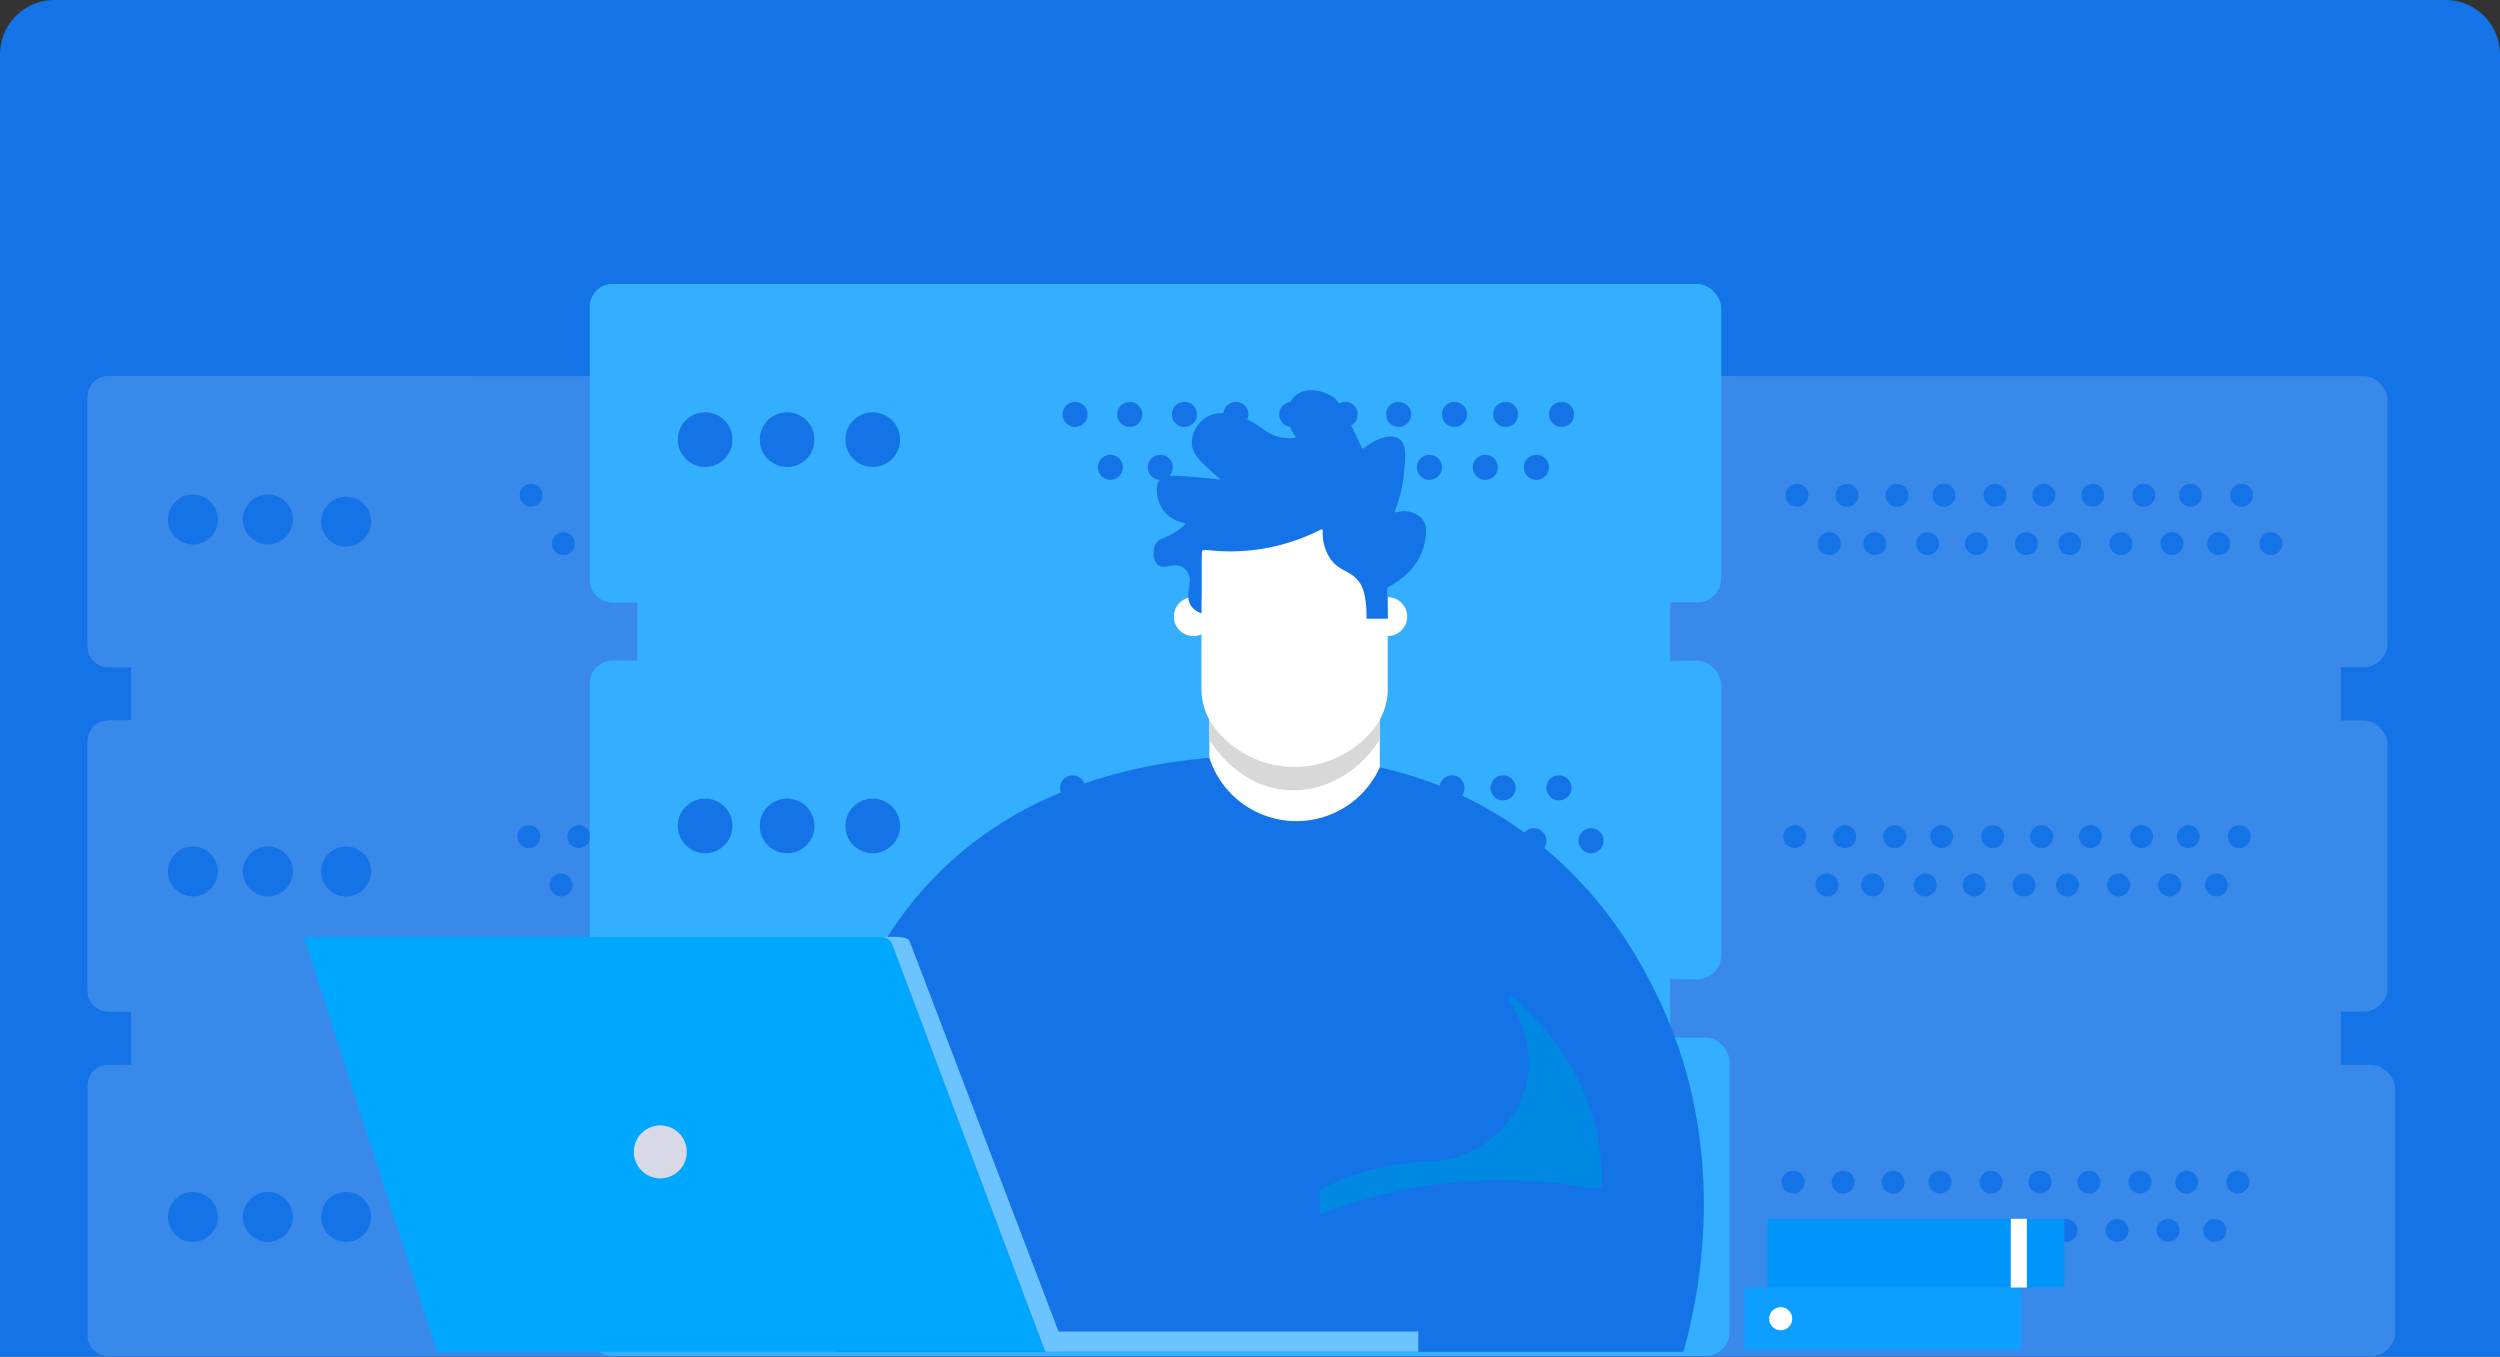 <svg xmlns="http://www.w3.org/2000/svg" width="551" height="299" viewBox="0 0 551 299">
  <rect x="0" y="0" width="551" height="299" fill="#333333" stroke="none"/>
  <g id="Group_4972" data-name="Group 4972" transform="translate(-1013 -6919)">
    <g id="Group_4971" data-name="Group 4971">
      <path id="Rectangle_1716" data-name="Rectangle 1716" d="M12,0H539a12,12,0,0,1,12,12V299a0,0,0,0,1,0,0H0a0,0,0,0,1,0,0V12A12,12,0,0,1,12,0Z" transform="translate(1013 6919)" fill="#1473E6"/>
      <g id="Server-2" transform="translate(1032.302 7001.895)" opacity="0.16">
        <rect id="Rectangle_843-2" data-name="Rectangle 843-2" width="208.062" height="192.323" transform="translate(9.576 10.87)" fill="#fff"/>
        <rect id="Rectangle_844-2" data-name="Rectangle 844-2" width="227.931" height="64.157" rx="5.295" fill="#fff"/>
        <rect id="Rectangle_845-2" data-name="Rectangle 845-2" width="227.931" height="64.157" rx="5.295" transform="translate(0 75.902)" fill="#fff"/>
        <rect id="Rectangle_846-2" data-name="Rectangle 846-2" width="227.931" height="64.157" rx="5.295" transform="translate(1.675 151.804)" fill="#fff"/>
        <path id="Rectangle_847-2" data-name="Rectangle 847-2" d="M769.8,550.049h79.047v64.157H769.8a4.5,4.5,0,0,1-4.5-4.5V554.55a4.5,4.5,0,0,1,4.5-4.5Z" transform="translate(-765.299 -550.049)" fill="#fff"/>
        <path id="Rectangle_848-2" data-name="Rectangle 848-2" d="M769.8,639.344h79.047V703.5H769.8a4.5,4.5,0,0,1-4.5-4.5V643.845a4.5,4.5,0,0,1,4.5-4.5Z" transform="translate(-765.299 -563.442)" fill="#fff"/>
        <path id="Rectangle_849-2" data-name="Rectangle 849-2" d="M769.8,728.64h79.047V792.8H769.8a4.5,4.5,0,0,1-4.5-4.5V733.141a4.5,4.5,0,0,1,4.5-4.5Z" transform="translate(-765.299 -576.836)" fill="#fff"/>
        <circle id="Ellipse_980-2" data-name="Ellipse 980-2" cx="5.506" cy="5.506" r="5.506" transform="translate(17.715 26.094)" fill="#1473E6"/>
        <circle id="Ellipse_981-2" data-name="Ellipse 981-2" cx="5.506" cy="5.506" r="5.506" transform="translate(34.233 26.094)" fill="#1473E6"/>
        <circle id="Ellipse_982-2" data-name="Ellipse 982-2" cx="5.506" cy="5.506" r="5.506" transform="translate(51.476 26.573)" fill="#1473E6"/>
        <circle id="Ellipse_983-2" data-name="Ellipse 983-2" cx="5.506" cy="5.506" r="5.506" transform="translate(51.476 103.671)" fill="#1473E6"/>
        <circle id="Ellipse_984-2" data-name="Ellipse 984-2" cx="5.506" cy="5.506" r="5.506" transform="translate(34.233 103.671)" fill="#1473E6"/>
        <path id="Path_2580-2" data-name="Path 2580-2" d="M791.641,672.014a5.5,5.5,0,1,1-5.5,5.5,5.5,5.5,0,0,1,5.5-5.5Z" transform="translate(-768.425 -568.343)" fill="#1473E6"/>
        <path id="Path_2581-2" data-name="Path 2581-2" d="M791.641,761.59a5.5,5.5,0,1,1-5.5,5.5,5.5,5.5,0,0,1,5.5-5.5Z" transform="translate(-768.425 -581.778)" fill="#1473E6"/>
        <circle id="Ellipse_987-2" data-name="Ellipse 987-2" cx="5.506" cy="5.506" r="5.506" transform="translate(34.233 179.812)" fill="#1473E6"/>
        <circle id="Ellipse_988-2" data-name="Ellipse 988-2" cx="5.506" cy="5.506" r="5.506" transform="translate(51.476 179.812)" fill="#1473E6"/>
        <circle id="Ellipse_989-2" data-name="Ellipse 989-2" cx="2.528" cy="2.528" r="2.528" transform="translate(94.722 98.972)" fill="#1473E6"/>
        <circle id="Ellipse_990-2" data-name="Ellipse 990-2" cx="2.528" cy="2.528" r="2.528" transform="translate(105.736 98.972)" fill="#1473E6"/>
        <circle id="Ellipse_991-2" data-name="Ellipse 991-2" cx="2.528" cy="2.528" r="2.528" transform="translate(116.749 98.972)" fill="#fff"/>
        <circle id="Ellipse_992-2" data-name="Ellipse 992-2" cx="2.528" cy="2.528" r="2.528" transform="translate(127.104 98.972)" fill="#fff"/>
        <circle id="Ellipse_993-2" data-name="Ellipse 993-2" cx="2.528" cy="2.528" r="2.528" transform="translate(138.357 98.972)" fill="#fff"/>
        <circle id="Ellipse_994-2" data-name="Ellipse 994-2" cx="2.528" cy="2.528" r="2.528" transform="translate(149.131 98.972)" fill="#fff"/>
        <circle id="Ellipse_995-2" data-name="Ellipse 995-2" cx="2.528" cy="2.528" r="2.528" transform="translate(159.905 98.972)" fill="#fff"/>
        <circle id="Ellipse_996-2" data-name="Ellipse 996-2" cx="2.528" cy="2.528" r="2.528" transform="translate(171.158 98.972)" fill="#fff"/>
        <circle id="Ellipse_997-2" data-name="Ellipse 997-2" cx="2.528" cy="2.528" r="2.528" transform="translate(181.454 98.972)" fill="#fff"/>
        <circle id="Ellipse_998-2" data-name="Ellipse 998-2" cx="2.528" cy="2.528" r="2.528" transform="translate(192.711 98.972)" fill="#fff"/>
        <circle id="Ellipse_999-2" data-name="Ellipse 999-2" cx="2.528" cy="2.528" r="2.528" transform="translate(199.173 109.626)" fill="#fff"/>
        <circle id="Ellipse_1000-2" data-name="Ellipse 1000-2" cx="2.528" cy="2.528" r="2.528" transform="translate(187.654 109.626)" fill="#fff"/>
        <circle id="Ellipse_1001-2" data-name="Ellipse 1001-2" cx="2.528" cy="2.528" r="2.528" transform="translate(177.353 109.626)" fill="#fff"/>
        <circle id="Ellipse_1002-2" data-name="Ellipse 1002-2" cx="2.528" cy="2.528" r="2.528" transform="translate(166.1 109.626)" fill="#fff"/>
        <circle id="Ellipse_1003-2" data-name="Ellipse 1003-2" cx="2.528" cy="2.528" r="2.528" transform="translate(154.847 109.626)" fill="#fff"/>
        <circle id="Ellipse_1004-2" data-name="Ellipse 1004-2" cx="2.528" cy="2.528" r="2.528" transform="translate(145.271 109.626)" fill="#fff"/>
        <circle id="Ellipse_1005-2" data-name="Ellipse 1005-2" cx="2.528" cy="2.528" r="2.528" transform="translate(134.273 109.626)" fill="#fff"/>
        <circle id="Ellipse_1006-2" data-name="Ellipse 1006-2" cx="2.528" cy="2.528" r="2.528" transform="translate(123.498 109.626)" fill="#fff"/>
        <circle id="Ellipse_1007-2" data-name="Ellipse 1007-2" cx="2.528" cy="2.528" r="2.528" transform="translate(111.886 109.626)" fill="#fff"/>
        <circle id="Ellipse_1008-2" data-name="Ellipse 1008-2" cx="2.528" cy="2.528" r="2.528" transform="translate(101.83 109.626)" fill="#1473E6"/>
        <circle id="Ellipse_1009-2" data-name="Ellipse 1009-2" cx="2.528" cy="2.528" r="2.528" transform="translate(94.378 175.115)" fill="#fff"/>
        <circle id="Ellipse_1010-2" data-name="Ellipse 1010-2" cx="2.528" cy="2.528" r="2.528" transform="translate(105.392 175.115)" fill="#fff"/>
        <circle id="Ellipse_1011-2" data-name="Ellipse 1011-2" cx="2.528" cy="2.528" r="2.528" transform="translate(116.405 175.115)" fill="#fff"/>
        <circle id="Ellipse_1012-2" data-name="Ellipse 1012-2" cx="2.528" cy="2.528" r="2.528" transform="translate(126.76 175.115)" fill="#fff"/>
        <circle id="Ellipse_1013-2" data-name="Ellipse 1013-2" cx="2.528" cy="2.528" r="2.528" transform="translate(138.013 175.115)" fill="#fff"/>
        <circle id="Ellipse_1014-2" data-name="Ellipse 1014-2" cx="2.528" cy="2.528" r="2.528" transform="translate(148.787 175.115)" fill="#fff"/>
        <circle id="Ellipse_1015-2" data-name="Ellipse 1015-2" cx="2.528" cy="2.528" r="2.528" transform="translate(159.562 175.115)" fill="#fff"/>
        <circle id="Ellipse_1016-2" data-name="Ellipse 1016-2" cx="2.528" cy="2.528" r="2.528" transform="translate(170.814 175.115)" fill="#fff"/>
        <circle id="Ellipse_1017-2" data-name="Ellipse 1017-2" cx="2.528" cy="2.528" r="2.528" transform="translate(181.11 175.115)" fill="#fff"/>
        <circle id="Ellipse_1018-2" data-name="Ellipse 1018-2" cx="2.528" cy="2.528" r="2.528" transform="translate(192.366 175.115)" fill="#fff"/>
        <circle id="Ellipse_1019-2" data-name="Ellipse 1019-2" cx="2.528" cy="2.528" r="2.528" transform="translate(198.83 185.767)" fill="#fff"/>
        <circle id="Ellipse_1020-2" data-name="Ellipse 1020-2" cx="2.528" cy="2.528" r="2.528" transform="translate(187.31 185.767)" fill="#fff"/>
        <circle id="Ellipse_1021-2" data-name="Ellipse 1021-2" cx="2.528" cy="2.528" r="2.528" transform="translate(177.009 185.767)" fill="#fff"/>
        <circle id="Ellipse_1022-2" data-name="Ellipse 1022-2" cx="2.528" cy="2.528" r="2.528" transform="translate(165.757 185.767)" fill="#fff"/>
        <circle id="Ellipse_1023-2" data-name="Ellipse 1023-2" cx="2.528" cy="2.528" r="2.528" transform="translate(154.503 185.767)" fill="#fff"/>
        <circle id="Ellipse_1024-2" data-name="Ellipse 1024-2" cx="2.528" cy="2.528" r="2.528" transform="translate(144.926 185.767)" fill="#fff"/>
        <circle id="Ellipse_1025-2" data-name="Ellipse 1025-2" cx="2.528" cy="2.528" r="2.528" transform="translate(133.928 185.767)" fill="#fff"/>
        <circle id="Ellipse_1026-2" data-name="Ellipse 1026-2" cx="2.528" cy="2.528" r="2.528" transform="translate(123.154 185.767)" fill="#fff"/>
        <circle id="Ellipse_1027-2" data-name="Ellipse 1027-2" cx="2.528" cy="2.528" r="2.528" transform="translate(111.542 185.767)" fill="#fff"/>
        <circle id="Ellipse_1028-2" data-name="Ellipse 1028-2" cx="2.528" cy="2.528" r="2.528" transform="translate(101.486 185.767)" fill="#fff"/>
        <circle id="Ellipse_1029-2" data-name="Ellipse 1029-2" cx="2.528" cy="2.528" r="2.528" transform="translate(95.231 23.745)" fill="#1473E6"/>
        <circle id="Ellipse_1030-2" data-name="Ellipse 1030-2" cx="2.528" cy="2.528" r="2.528" transform="translate(106.244 23.745)" fill="#fff"/>
        <circle id="Ellipse_1031-2" data-name="Ellipse 1031-2" cx="2.528" cy="2.528" r="2.528" transform="translate(117.258 23.745)" fill="#fff"/>
        <circle id="Ellipse_1032-2" data-name="Ellipse 1032-2" cx="2.528" cy="2.528" r="2.528" transform="translate(127.614 23.745)" fill="#fff"/>
        <circle id="Ellipse_1033-2" data-name="Ellipse 1033-2" cx="2.528" cy="2.528" r="2.528" transform="translate(138.866 23.745)" fill="#fff"/>
        <circle id="Ellipse_1034-2" data-name="Ellipse 1034-2" cx="2.528" cy="2.528" r="2.528" transform="translate(149.64 23.745)" fill="#fff"/>
        <circle id="Ellipse_1035-2" data-name="Ellipse 1035-2" cx="2.528" cy="2.528" r="2.528" transform="translate(160.414 23.745)" fill="#fff"/>
        <circle id="Ellipse_1036-2" data-name="Ellipse 1036-2" cx="2.528" cy="2.528" r="2.528" transform="translate(171.667 23.745)" fill="#fff"/>
        <circle id="Ellipse_1037-2" data-name="Ellipse 1037-2" cx="2.528" cy="2.528" r="2.528" transform="translate(181.962 23.745)" fill="#fff"/>
        <circle id="Ellipse_1038-2" data-name="Ellipse 1038-2" cx="2.528" cy="2.528" r="2.528" transform="translate(193.22 23.745)" fill="#fff"/>
        <circle id="Ellipse_1039-2" data-name="Ellipse 1039-2" cx="2.528" cy="2.528" r="2.528" transform="translate(199.684 34.398)" fill="#fff"/>
        <circle id="Ellipse_1040-2" data-name="Ellipse 1040-2" cx="2.528" cy="2.528" r="2.528" transform="translate(188.163 34.398)" fill="#fff"/>
        <circle id="Ellipse_1041-2" data-name="Ellipse 1041-2" cx="2.528" cy="2.528" r="2.528" transform="translate(177.863 34.398)" fill="#fff"/>
        <circle id="Ellipse_1042-2" data-name="Ellipse 1042-2" cx="2.528" cy="2.528" r="2.528" transform="translate(166.609 34.398)" fill="#fff"/>
        <circle id="Ellipse_1043-2" data-name="Ellipse 1043-2" cx="2.528" cy="2.528" r="2.528" transform="translate(155.357 34.398)" fill="#fff"/>
        <circle id="Ellipse_1044-2" data-name="Ellipse 1044-2" cx="2.528" cy="2.528" r="2.528" transform="translate(145.78 34.398)" fill="#fff"/>
        <circle id="Ellipse_1045-2" data-name="Ellipse 1045-2" cx="2.528" cy="2.528" r="2.528" transform="translate(134.78 34.398)" fill="#fff"/>
        <circle id="Ellipse_1046-2" data-name="Ellipse 1046-2" cx="2.528" cy="2.528" r="2.528" transform="translate(124.007 34.398)" fill="#fff"/>
        <circle id="Ellipse_1047-2" data-name="Ellipse 1047-2" cx="2.528" cy="2.528" r="2.528" transform="translate(112.394 34.398)" fill="#fff"/>
        <circle id="Ellipse_1048-2" data-name="Ellipse 1048-2" cx="2.528" cy="2.528" r="2.528" transform="translate(102.339 34.398)" fill="#1473E6"/>
      </g>
      <g id="Server-2-2" data-name="Server-2" transform="translate(1311.302 7001.895)" opacity="0.16">
        <rect id="Rectangle_843-2-2" data-name="Rectangle 843-2" width="208.062" height="192.323" transform="translate(9.576 10.87)" fill="#fff"/>
        <rect id="Rectangle_844-2-2" data-name="Rectangle 844-2" width="227.931" height="64.157" rx="5.295" fill="#fff"/>
        <rect id="Rectangle_845-2-2" data-name="Rectangle 845-2" width="227.931" height="64.157" rx="5.295" transform="translate(0 75.902)" fill="#fff"/>
        <rect id="Rectangle_846-2-2" data-name="Rectangle 846-2" width="227.931" height="64.157" rx="5.295" transform="translate(1.675 151.804)" fill="#fff"/>
        <path id="Rectangle_847-2-2" data-name="Rectangle 847-2" d="M769.8,550.049h79.047v64.157H769.8a4.5,4.5,0,0,1-4.5-4.5V554.55a4.5,4.5,0,0,1,4.5-4.5Z" transform="translate(-765.299 -550.049)" fill="#fff"/>
        <path id="Rectangle_848-2-2" data-name="Rectangle 848-2" d="M769.8,639.344h79.047V703.5H769.8a4.5,4.5,0,0,1-4.5-4.5V643.845a4.5,4.5,0,0,1,4.5-4.5Z" transform="translate(-765.299 -563.442)" fill="#fff"/>
        <path id="Rectangle_849-2-2" data-name="Rectangle 849-2" d="M769.8,728.64h79.047V792.8H769.8a4.5,4.5,0,0,1-4.5-4.5V733.141a4.5,4.5,0,0,1,4.5-4.5Z" transform="translate(-765.299 -576.836)" fill="#fff"/>
        <circle id="Ellipse_984-2-2" data-name="Ellipse 984-2" cx="5.506" cy="5.506" r="5.506" transform="translate(34.233 103.671)" fill="#1473E6"/>
        <path id="Path_2580-2-2" data-name="Path 2580-2" d="M791.641,672.014a5.5,5.5,0,1,1-5.5,5.5,5.5,5.5,0,0,1,5.5-5.5Z" transform="translate(-768.425 -568.343)" fill="#fff"/>
        <path id="Path_2581-2-2" data-name="Path 2581-2" d="M791.641,761.59a5.5,5.5,0,1,1-5.5,5.5,5.5,5.5,0,0,1,5.5-5.5Z" transform="translate(-768.425 -581.778)" fill="#fff"/>
        <circle id="Ellipse_987-2-2" data-name="Ellipse 987-2" cx="5.506" cy="5.506" r="5.506" transform="translate(34.233 179.812)" fill="#fff"/>
        <circle id="Ellipse_988-2-2" data-name="Ellipse 988-2" cx="5.506" cy="5.506" r="5.506" transform="translate(51.476 179.812)" fill="#fff"/>
        <circle id="Ellipse_989-2-2" data-name="Ellipse 989-2" cx="2.528" cy="2.528" r="2.528" transform="translate(94.722 98.972)" fill="#1473E6"/>
        <circle id="Ellipse_990-2-2" data-name="Ellipse 990-2" cx="2.528" cy="2.528" r="2.528" transform="translate(105.736 98.972)" fill="#1473E6"/>
        <circle id="Ellipse_991-2-2" data-name="Ellipse 991-2" cx="2.528" cy="2.528" r="2.528" transform="translate(116.749 98.972)" fill="#1473E6"/>
        <circle id="Ellipse_992-2-2" data-name="Ellipse 992-2" cx="2.528" cy="2.528" r="2.528" transform="translate(127.104 98.972)" fill="#1473E6"/>
        <circle id="Ellipse_993-2-2" data-name="Ellipse 993-2" cx="2.528" cy="2.528" r="2.528" transform="translate(138.357 98.972)" fill="#1473E6"/>
        <circle id="Ellipse_994-2-2" data-name="Ellipse 994-2" cx="2.528" cy="2.528" r="2.528" transform="translate(149.131 98.972)" fill="#1473E6"/>
        <circle id="Ellipse_995-2-2" data-name="Ellipse 995-2" cx="2.528" cy="2.528" r="2.528" transform="translate(159.905 98.972)" fill="#1473E6"/>
        <circle id="Ellipse_996-2-2" data-name="Ellipse 996-2" cx="2.528" cy="2.528" r="2.528" transform="translate(171.158 98.972)" fill="#1473E6"/>
        <circle id="Ellipse_997-2-2" data-name="Ellipse 997-2" cx="2.528" cy="2.528" r="2.528" transform="translate(181.454 98.972)" fill="#1473E6"/>
        <circle id="Ellipse_998-2-2" data-name="Ellipse 998-2" cx="2.528" cy="2.528" r="2.528" transform="translate(192.711 98.972)" fill="#1473E6"/>
        <circle id="Ellipse_999-2-2" data-name="Ellipse 999-2" cx="2.528" cy="2.528" r="2.528" transform="translate(199.173 109.626)" fill="#fff"/>
        <circle id="Ellipse_1000-2-2" data-name="Ellipse 1000-2" cx="2.528" cy="2.528" r="2.528" transform="translate(187.654 109.626)" fill="#1473E6"/>
        <circle id="Ellipse_1001-2-2" data-name="Ellipse 1001-2" cx="2.528" cy="2.528" r="2.528" transform="translate(177.353 109.626)" fill="#1473E6"/>
        <circle id="Ellipse_1002-2-2" data-name="Ellipse 1002-2" cx="2.528" cy="2.528" r="2.528" transform="translate(166.1 109.626)" fill="#1473E6"/>
        <circle id="Ellipse_1003-2-2" data-name="Ellipse 1003-2" cx="2.528" cy="2.528" r="2.528" transform="translate(154.847 109.626)" fill="#1473E6"/>
        <circle id="Ellipse_1004-2-2" data-name="Ellipse 1004-2" cx="2.528" cy="2.528" r="2.528" transform="translate(145.271 109.626)" fill="#1473E6"/>
        <circle id="Ellipse_1005-2-2" data-name="Ellipse 1005-2" cx="2.528" cy="2.528" r="2.528" transform="translate(134.273 109.626)" fill="#1473E6"/>
        <circle id="Ellipse_1006-2-2" data-name="Ellipse 1006-2" cx="2.528" cy="2.528" r="2.528" transform="translate(123.498 109.626)" fill="#1473E6"/>
        <circle id="Ellipse_1007-2-2" data-name="Ellipse 1007-2" cx="2.528" cy="2.528" r="2.528" transform="translate(111.886 109.626)" fill="#1473E6"/>
        <circle id="Ellipse_1008-2-2" data-name="Ellipse 1008-2" cx="2.528" cy="2.528" r="2.528" transform="translate(101.83 109.626)" fill="#1473E6"/>
        <circle id="Ellipse_1009-2-2" data-name="Ellipse 1009-2" cx="2.528" cy="2.528" r="2.528" transform="translate(94.378 175.115)" fill="#1473E6"/>
        <circle id="Ellipse_1010-2-2" data-name="Ellipse 1010-2" cx="2.528" cy="2.528" r="2.528" transform="translate(105.392 175.115)" fill="#1473E6"/>
        <circle id="Ellipse_1011-2-2" data-name="Ellipse 1011-2" cx="2.528" cy="2.528" r="2.528" transform="translate(116.405 175.115)" fill="#1473E6"/>
        <circle id="Ellipse_1012-2-2" data-name="Ellipse 1012-2" cx="2.528" cy="2.528" r="2.528" transform="translate(126.76 175.115)" fill="#1473E6"/>
        <circle id="Ellipse_1013-2-2" data-name="Ellipse 1013-2" cx="2.528" cy="2.528" r="2.528" transform="translate(138.013 175.115)" fill="#1473E6"/>
        <circle id="Ellipse_1014-2-2" data-name="Ellipse 1014-2" cx="2.528" cy="2.528" r="2.528" transform="translate(148.787 175.115)" fill="#1473E6"/>
        <circle id="Ellipse_1015-2-2" data-name="Ellipse 1015-2" cx="2.528" cy="2.528" r="2.528" transform="translate(159.562 175.115)" fill="#1473E6"/>
        <circle id="Ellipse_1016-2-2" data-name="Ellipse 1016-2" cx="2.528" cy="2.528" r="2.528" transform="translate(170.814 175.115)" fill="#1473E6"/>
        <circle id="Ellipse_1017-2-2" data-name="Ellipse 1017-2" cx="2.528" cy="2.528" r="2.528" transform="translate(181.11 175.115)" fill="#1473E6"/>
        <circle id="Ellipse_1018-2-2" data-name="Ellipse 1018-2" cx="2.528" cy="2.528" r="2.528" transform="translate(192.366 175.115)" fill="#1473E6"/>
        <circle id="Ellipse_1019-2-2" data-name="Ellipse 1019-2" cx="2.528" cy="2.528" r="2.528" transform="translate(198.83 185.767)" fill="#fff"/>
        <circle id="Ellipse_1020-2-2" data-name="Ellipse 1020-2" cx="2.528" cy="2.528" r="2.528" transform="translate(187.31 185.767)" fill="#1473E6"/>
        <circle id="Ellipse_1021-2-2" data-name="Ellipse 1021-2" cx="2.528" cy="2.528" r="2.528" transform="translate(177.009 185.767)" fill="#1473E6"/>
        <circle id="Ellipse_1022-2-2" data-name="Ellipse 1022-2" cx="2.528" cy="2.528" r="2.528" transform="translate(165.757 185.767)" fill="#1473E6"/>
        <circle id="Ellipse_1023-2-2" data-name="Ellipse 1023-2" cx="2.528" cy="2.528" r="2.528" transform="translate(154.503 185.767)" fill="#1473E6"/>
        <circle id="Ellipse_1024-2-2" data-name="Ellipse 1024-2" cx="2.528" cy="2.528" r="2.528" transform="translate(144.926 185.767)" fill="#fff"/>
        <circle id="Ellipse_1025-2-2" data-name="Ellipse 1025-2" cx="2.528" cy="2.528" r="2.528" transform="translate(133.928 185.767)" fill="#fff"/>
        <circle id="Ellipse_1026-2-2" data-name="Ellipse 1026-2" cx="2.528" cy="2.528" r="2.528" transform="translate(123.154 185.767)" fill="#fff"/>
        <circle id="Ellipse_1027-2-2" data-name="Ellipse 1027-2" cx="2.528" cy="2.528" r="2.528" transform="translate(111.542 185.767)" fill="#fff"/>
        <circle id="Ellipse_1028-2-2" data-name="Ellipse 1028-2" cx="2.528" cy="2.528" r="2.528" transform="translate(101.486 185.767)" fill="#fff"/>
        <circle id="Ellipse_1029-2-2" data-name="Ellipse 1029-2" cx="2.528" cy="2.528" r="2.528" transform="translate(95.231 23.745)" fill="#1473E6"/>
        <circle id="Ellipse_1030-2-2" data-name="Ellipse 1030-2" cx="2.528" cy="2.528" r="2.528" transform="translate(106.244 23.745)" fill="#1473E6"/>
        <circle id="Ellipse_1031-2-2" data-name="Ellipse 1031-2" cx="2.528" cy="2.528" r="2.528" transform="translate(117.258 23.745)" fill="#1473E6"/>
        <circle id="Ellipse_1032-2-2" data-name="Ellipse 1032-2" cx="2.528" cy="2.528" r="2.528" transform="translate(127.614 23.745)" fill="#1473E6"/>
        <circle id="Ellipse_1033-2-2" data-name="Ellipse 1033-2" cx="2.528" cy="2.528" r="2.528" transform="translate(138.866 23.745)" fill="#1473E6"/>
        <circle id="Ellipse_1034-2-2" data-name="Ellipse 1034-2" cx="2.528" cy="2.528" r="2.528" transform="translate(149.64 23.745)" fill="#1473E6"/>
        <circle id="Ellipse_1035-2-2" data-name="Ellipse 1035-2" cx="2.528" cy="2.528" r="2.528" transform="translate(160.414 23.745)" fill="#1473E6"/>
        <circle id="Ellipse_1036-2-2" data-name="Ellipse 1036-2" cx="2.528" cy="2.528" r="2.528" transform="translate(171.667 23.745)" fill="#1473E6"/>
        <circle id="Ellipse_1037-2-2" data-name="Ellipse 1037-2" cx="2.528" cy="2.528" r="2.528" transform="translate(181.962 23.745)" fill="#1473E6"/>
        <circle id="Ellipse_1038-2-2" data-name="Ellipse 1038-2" cx="2.528" cy="2.528" r="2.528" transform="translate(193.22 23.745)" fill="#1473E6"/>
        <circle id="Ellipse_1039-2-2" data-name="Ellipse 1039-2" cx="2.528" cy="2.528" r="2.528" transform="translate(199.684 34.398)" fill="#1473E6"/>
        <circle id="Ellipse_1040-2-2" data-name="Ellipse 1040-2" cx="2.528" cy="2.528" r="2.528" transform="translate(188.163 34.398)" fill="#1473E6"/>
        <circle id="Ellipse_1041-2-2" data-name="Ellipse 1041-2" cx="2.528" cy="2.528" r="2.528" transform="translate(177.863 34.398)" fill="#1473E6"/>
        <circle id="Ellipse_1042-2-2" data-name="Ellipse 1042-2" cx="2.528" cy="2.528" r="2.528" transform="translate(166.609 34.398)" fill="#1473E6"/>
        <circle id="Ellipse_1043-2-2" data-name="Ellipse 1043-2" cx="2.528" cy="2.528" r="2.528" transform="translate(155.357 34.398)" fill="#1473E6"/>
        <circle id="Ellipse_1044-2-2" data-name="Ellipse 1044-2" cx="2.528" cy="2.528" r="2.528" transform="translate(145.78 34.398)" fill="#1473E6"/>
        <circle id="Ellipse_1045-2-2" data-name="Ellipse 1045-2" cx="2.528" cy="2.528" r="2.528" transform="translate(134.78 34.398)" fill="#1473E6"/>
        <circle id="Ellipse_1046-2-2" data-name="Ellipse 1046-2" cx="2.528" cy="2.528" r="2.528" transform="translate(124.007 34.398)" fill="#1473E6"/>
        <circle id="Ellipse_1047-2-2" data-name="Ellipse 1047-2" cx="2.528" cy="2.528" r="2.528" transform="translate(112.394 34.398)" fill="#1473E6"/>
        <circle id="Ellipse_1048-2-2" data-name="Ellipse 1048-2" cx="2.528" cy="2.528" r="2.528" transform="translate(102.339 34.398)" fill="#1473E6"/>
      </g>
    </g>
    <g id="Group_4970" data-name="Group 4970">
      <path id="Path_5368" data-name="Path 5368" d="M260.8-96.435l.949-10.628s4.326.469,5.58-.855,1.629-2.21.375-4.44-5.955-3.622-5.955-3.622,6-3.186,6.556-5.973.111-4.2-3.3-5.174-10.22,1.951-10.22,1.951,6.34-4.877,5.573-8.36-1.745-5.566-6.761-6.054-10.864,6.3-14.485,5.553,2.342-7.163-.375-8.556-4.536-1.881-7.88,0-3.483,9.613-5.61,11.007-4.25-4.165-6.549-3.05c0,0-2.777,3.678-2.777,7.51s2.353,3.867,1.726,8.326c-.283,2.015-5.047-.432-6.3,1.726s-.7,3.288,1.276,6.906,6.629,7.565,6.629,7.565v5.851l4.327,1.672V-102.6s5.722-3.7,7.882-7.04a6.851,6.851,0,0,0,.756-6.335,34.635,34.635,0,0,0,12.3,4.534c6.618.906,14.17-.912,14.17-.912a25.977,25.977,0,0,0-.436,7.816A23.262,23.262,0,0,0,260.8-96.435Z" transform="translate(1034.332 7139.827)" fill="none"/>
      <g id="Server-2-3" data-name="Server-2" transform="translate(1143.009 6981.598)">
        <rect id="Rectangle_843-2-3" data-name="Rectangle 843-2" width="227.616" height="210.399" transform="translate(10.476 11.891)" fill="#34aeff"/>
        <rect id="Rectangle_844-2-3" data-name="Rectangle 844-2" width="249.353" height="70.187" rx="5.295" fill="#34aeff"/>
        <rect id="Rectangle_845-2-3" data-name="Rectangle 845-2" width="249.353" height="70.187" rx="5.295" transform="translate(0 83.036)" fill="#34aeff"/>
        <rect id="Rectangle_846-2-3" data-name="Rectangle 846-2" width="249.353" height="70.187" rx="5.295" transform="translate(1.833 166.071)" fill="#34aeff"/>
        <path id="Rectangle_847-2-3" data-name="Rectangle 847-2" d="M770.223,550.049H856.7v70.187H770.223a4.924,4.924,0,0,1-4.924-4.924V554.973a4.924,4.924,0,0,1,4.924-4.924Z" transform="translate(-765.299 -550.049)" fill="#34aeff"/>
        <path id="Rectangle_848-2-3" data-name="Rectangle 848-2" d="M770.223,639.344H856.7v70.187H770.223a4.924,4.924,0,0,1-4.924-4.924V644.268a4.924,4.924,0,0,1,4.924-4.924Z" transform="translate(-765.299 -556.309)" fill="#34aeff"/>
        <path id="Rectangle_849-2-3" data-name="Rectangle 849-2" d="M770.223,728.64H856.7v70.187H770.223A4.924,4.924,0,0,1,765.3,793.9V733.564a4.924,4.924,0,0,1,4.924-4.924Z" transform="translate(-765.299 -562.569)" fill="#34aeff"/>
        <circle id="Ellipse_980-2-2" data-name="Ellipse 980-2" cx="6.024" cy="6.024" r="6.024" transform="translate(19.38 28.273)" fill="#1473E6"/>
        <circle id="Ellipse_981-2-2" data-name="Ellipse 981-2" cx="6.024" cy="6.024" r="6.024" transform="translate(37.451 28.273)" fill="#1473E6"/>
        <circle id="Ellipse_982-2-2" data-name="Ellipse 982-2" cx="6.024" cy="6.024" r="6.024" transform="translate(56.314 28.273)" fill="#1473E6"/>
        <circle id="Ellipse_983-2-2" data-name="Ellipse 983-2" cx="6.024" cy="6.024" r="6.024" transform="translate(56.314 113.415)" fill="#1473E6"/>
        <circle id="Ellipse_984-2-3" data-name="Ellipse 984-2" cx="6.024" cy="6.024" r="6.024" transform="translate(37.451 113.415)" fill="#1473E6"/>
        <path id="Path_2580-2-3" data-name="Path 2580-2" d="M792.158,672.014a6.018,6.018,0,1,1-6.018,6.018,6.017,6.017,0,0,1,6.018-6.018Z" transform="translate(-766.76 -558.599)" fill="#1473E6"/>
        <path id="Path_2581-2-3" data-name="Path 2581-2" d="M792.158,761.59a6.018,6.018,0,1,1-6.018,6.018,6.018,6.018,0,0,1,6.018-6.018Z" transform="translate(-766.76 -564.879)" fill="#34aeff"/>
        <circle id="Ellipse_987-2-3" data-name="Ellipse 987-2" cx="6.024" cy="6.024" r="6.024" transform="translate(37.451 196.712)" fill="#34aeff"/>
        <circle id="Ellipse_988-2-3" data-name="Ellipse 988-2" cx="6.024" cy="6.024" r="6.024" transform="translate(56.314 196.712)" fill="#34aeff"/>
        <circle id="Ellipse_989-2-3" data-name="Ellipse 989-2" cx="2.766" cy="2.766" r="2.766" transform="translate(103.624 108.273)" fill="#1473E6"/>
        <circle id="Ellipse_990-2-3" data-name="Ellipse 990-2" cx="2.766" cy="2.766" r="2.766" transform="translate(115.673 108.273)" fill="#34aeff"/>
        <circle id="Ellipse_991-2-3" data-name="Ellipse 991-2" cx="2.766" cy="2.766" r="2.766" transform="translate(127.722 108.273)" fill="#34aeff"/>
        <circle id="Ellipse_992-2-3" data-name="Ellipse 992-2" cx="2.766" cy="2.766" r="2.766" transform="translate(139.05 108.273)" fill="#34aeff"/>
        <circle id="Ellipse_993-2-3" data-name="Ellipse 993-2" cx="2.766" cy="2.766" r="2.766" transform="translate(151.361 108.273)" fill="#34aeff"/>
        <circle id="Ellipse_994-2-3" data-name="Ellipse 994-2" cx="2.766" cy="2.766" r="2.766" transform="translate(163.147 108.273)" fill="#34aeff"/>
        <circle id="Ellipse_995-2-3" data-name="Ellipse 995-2" cx="2.766" cy="2.766" r="2.766" transform="translate(174.934 108.273)" fill="#34aeff"/>
        <circle id="Ellipse_996-2-3" data-name="Ellipse 996-2" cx="2.766" cy="2.766" r="2.766" transform="translate(187.244 108.273)" fill="#1473E6"/>
        <circle id="Ellipse_997-2-3" data-name="Ellipse 997-2" cx="2.766" cy="2.766" r="2.766" transform="translate(198.508 108.273)" fill="#1473E6"/>
        <circle id="Ellipse_998-2-3" data-name="Ellipse 998-2" cx="2.766" cy="2.766" r="2.766" transform="translate(210.823 108.273)" fill="#1473E6"/>
        <circle id="Ellipse_999-2-3" data-name="Ellipse 999-2" cx="2.766" cy="2.766" r="2.766" transform="translate(217.893 119.93)" fill="#1473E6"/>
        <circle id="Ellipse_1000-2-3" data-name="Ellipse 1000-2" cx="2.766" cy="2.766" r="2.766" transform="translate(205.29 119.93)" fill="#1473E6"/>
        <circle id="Ellipse_1001-2-3" data-name="Ellipse 1001-2" cx="2.766" cy="2.766" r="2.766" transform="translate(194.021 119.93)" fill="#34aeff"/>
        <circle id="Ellipse_1002-2-3" data-name="Ellipse 1002-2" cx="2.766" cy="2.766" r="2.766" transform="translate(181.711 119.93)" fill="#34aeff"/>
        <circle id="Ellipse_1003-2-3" data-name="Ellipse 1003-2" cx="2.766" cy="2.766" r="2.766" transform="translate(169.4 119.93)" fill="#34aeff"/>
        <circle id="Ellipse_1004-2-3" data-name="Ellipse 1004-2" cx="2.766" cy="2.766" r="2.766" transform="translate(158.924 119.93)" fill="#34aeff"/>
        <circle id="Ellipse_1005-2-3" data-name="Ellipse 1005-2" cx="2.766" cy="2.766" r="2.766" transform="translate(146.892 119.93)" fill="#34aeff"/>
        <circle id="Ellipse_1006-2-3" data-name="Ellipse 1006-2" cx="2.766" cy="2.766" r="2.766" transform="translate(135.105 119.93)" fill="#34aeff"/>
        <circle id="Ellipse_1007-2-3" data-name="Ellipse 1007-2" cx="2.766" cy="2.766" r="2.766" transform="translate(122.401 119.93)" fill="#34aeff"/>
        <circle id="Ellipse_1008-2-3" data-name="Ellipse 1008-2" cx="2.766" cy="2.766" r="2.766" transform="translate(111.4 119.93)" fill="#34aeff"/>
        <circle id="Ellipse_1009-2-3" data-name="Ellipse 1009-2" cx="2.766" cy="2.766" r="2.766" transform="translate(103.248 191.573)" fill="#34aeff"/>
        <circle id="Ellipse_1010-2-3" data-name="Ellipse 1010-2" cx="2.766" cy="2.766" r="2.766" transform="translate(115.297 191.573)" fill="#34aeff"/>
        <circle id="Ellipse_1011-2-3" data-name="Ellipse 1011-2" cx="2.766" cy="2.766" r="2.766" transform="translate(127.346 191.573)" fill="#34aeff"/>
        <circle id="Ellipse_1012-2-3" data-name="Ellipse 1012-2" cx="2.766" cy="2.766" r="2.766" transform="translate(138.673 191.573)" fill="#34aeff"/>
        <circle id="Ellipse_1013-2-3" data-name="Ellipse 1013-2" cx="2.766" cy="2.766" r="2.766" transform="translate(150.985 191.573)" fill="#34aeff"/>
        <circle id="Ellipse_1014-2-3" data-name="Ellipse 1014-2" cx="2.766" cy="2.766" r="2.766" transform="translate(162.771 191.573)" fill="#34aeff"/>
        <circle id="Ellipse_1015-2-3" data-name="Ellipse 1015-2" cx="2.766" cy="2.766" r="2.766" transform="translate(174.558 191.573)" fill="#34aeff"/>
        <circle id="Ellipse_1016-2-3" data-name="Ellipse 1016-2" cx="2.766" cy="2.766" r="2.766" transform="translate(186.868 191.573)" fill="#34aeff"/>
        <circle id="Ellipse_1017-2-3" data-name="Ellipse 1017-2" cx="2.766" cy="2.766" r="2.766" transform="translate(198.131 191.573)" fill="#34aeff"/>
        <circle id="Ellipse_1018-2-3" data-name="Ellipse 1018-2" cx="2.766" cy="2.766" r="2.766" transform="translate(210.445 191.573)" fill="#34aeff"/>
        <circle id="Ellipse_1019-2-3" data-name="Ellipse 1019-2" cx="2.766" cy="2.766" r="2.766" transform="translate(217.517 203.226)" fill="#34aeff"/>
        <circle id="Ellipse_1020-2-3" data-name="Ellipse 1020-2" cx="2.766" cy="2.766" r="2.766" transform="translate(204.914 203.226)" fill="#34aeff"/>
        <circle id="Ellipse_1021-2-3" data-name="Ellipse 1021-2" cx="2.766" cy="2.766" r="2.766" transform="translate(193.645 203.226)" fill="#34aeff"/>
        <circle id="Ellipse_1022-2-3" data-name="Ellipse 1022-2" cx="2.766" cy="2.766" r="2.766" transform="translate(181.335 203.226)" fill="#34aeff"/>
        <circle id="Ellipse_1023-2-3" data-name="Ellipse 1023-2" cx="2.766" cy="2.766" r="2.766" transform="translate(169.024 203.226)" fill="#34aeff"/>
        <circle id="Ellipse_1024-2-3" data-name="Ellipse 1024-2" cx="2.766" cy="2.766" r="2.766" transform="translate(158.547 203.226)" fill="#34aeff"/>
        <circle id="Ellipse_1025-2-3" data-name="Ellipse 1025-2" cx="2.766" cy="2.766" r="2.766" transform="translate(146.515 203.226)" fill="#34aeff"/>
        <circle id="Ellipse_1026-2-3" data-name="Ellipse 1026-2" cx="2.766" cy="2.766" r="2.766" transform="translate(134.729 203.226)" fill="#34aeff"/>
        <circle id="Ellipse_1027-2-3" data-name="Ellipse 1027-2" cx="2.766" cy="2.766" r="2.766" transform="translate(122.025 203.226)" fill="#34aeff"/>
        <circle id="Ellipse_1028-2-3" data-name="Ellipse 1028-2" cx="2.766" cy="2.766" r="2.766" transform="translate(111.024 203.226)" fill="#34aeff"/>
        <circle id="Ellipse_1029-2-3" data-name="Ellipse 1029-2" cx="2.766" cy="2.766" r="2.766" transform="translate(104.181 25.977)" fill="#1473E6"/>
        <circle id="Ellipse_1030-2-3" data-name="Ellipse 1030-2" cx="2.766" cy="2.766" r="2.766" transform="translate(116.23 25.977)" fill="#1473E6"/>
        <circle id="Ellipse_1031-2-3" data-name="Ellipse 1031-2" cx="2.766" cy="2.766" r="2.766" transform="translate(128.278 25.977)" fill="#1473E6"/>
        <circle id="Ellipse_1032-2-3" data-name="Ellipse 1032-2" cx="2.766" cy="2.766" r="2.766" transform="translate(139.608 25.977)" fill="#1473E6"/>
        <circle id="Ellipse_1033-2-3" data-name="Ellipse 1033-2" cx="2.766" cy="2.766" r="2.766" transform="translate(151.917 25.977)" fill="#1473E6"/>
        <circle id="Ellipse_1034-2-3" data-name="Ellipse 1034-2" cx="2.766" cy="2.766" r="2.766" transform="translate(163.703 25.977)" fill="#1473E6"/>
        <circle id="Ellipse_1035-2-3" data-name="Ellipse 1035-2" cx="2.766" cy="2.766" r="2.766" transform="translate(175.491 25.977)" fill="#1473E6"/>
        <circle id="Ellipse_1036-2-3" data-name="Ellipse 1036-2" cx="2.766" cy="2.766" r="2.766" transform="translate(187.801 25.977)" fill="#1473E6"/>
        <circle id="Ellipse_1037-2-3" data-name="Ellipse 1037-2" cx="2.766" cy="2.766" r="2.766" transform="translate(199.064 25.977)" fill="#1473E6"/>
        <circle id="Ellipse_1038-2-3" data-name="Ellipse 1038-2" cx="2.766" cy="2.766" r="2.766" transform="translate(211.38 25.977)" fill="#1473E6"/>
        <circle id="Ellipse_1039-2-3" data-name="Ellipse 1039-2" cx="2.766" cy="2.766" r="2.766" transform="translate(218.451 37.631)" fill="#34aeff"/>
        <circle id="Ellipse_1040-2-3" data-name="Ellipse 1040-2" cx="2.766" cy="2.766" r="2.766" transform="translate(205.847 37.631)" fill="#1473E6"/>
        <circle id="Ellipse_1041-2-3" data-name="Ellipse 1041-2" cx="2.766" cy="2.766" r="2.766" transform="translate(194.579 37.631)" fill="#1473E6"/>
        <circle id="Ellipse_1042-2-3" data-name="Ellipse 1042-2" cx="2.766" cy="2.766" r="2.766" transform="translate(182.268 37.631)" fill="#1473E6"/>
        <circle id="Ellipse_1043-2-3" data-name="Ellipse 1043-2" cx="2.766" cy="2.766" r="2.766" transform="translate(169.958 37.631)" fill="#34aeff"/>
        <circle id="Ellipse_1044-2-3" data-name="Ellipse 1044-2" cx="2.766" cy="2.766" r="2.766" transform="translate(159.481 37.631)" fill="#34aeff"/>
        <circle id="Ellipse_1045-2-3" data-name="Ellipse 1045-2" cx="2.766" cy="2.766" r="2.766" transform="translate(147.448 37.631)" fill="#34aeff"/>
        <circle id="Ellipse_1046-2-3" data-name="Ellipse 1046-2" cx="2.766" cy="2.766" r="2.766" transform="translate(135.662 37.631)" fill="#34aeff"/>
        <circle id="Ellipse_1047-2-3" data-name="Ellipse 1047-2" cx="2.766" cy="2.766" r="2.766" transform="translate(122.958 37.631)" fill="#1473E6"/>
        <circle id="Ellipse_1048-2-3" data-name="Ellipse 1048-2" cx="2.766" cy="2.766" r="2.766" transform="translate(111.957 37.631)" fill="#1473E6"/>
      </g>
      <g id="Group_4228" data-name="Group 4228" transform="translate(1051 7010.984)">
        <path id="Path_5350" data-name="Path 5350" d="M2628.6,2138.86c-11.435-43.827-.167-87.924,29.359-111.436,25.253-20.111,57.294-19.931,65.346-19.888,10.759.059,31.573.447,52.718,13.891,20.044,12.742,29.176,30.087,32.832,37.249,17.937,35.135,9.482,70.046,6.629,80.184" transform="translate(-2482.452 -1932.915)" fill="#1473E6" style="isolation: isolate"/>
        <path id="Path_5351" data-name="Path 5351" d="M2660.867,2003.329v12.106a20.171,20.171,0,0,0,37.564,2.086v-15.453Z" transform="translate(-2432.321 -1940.388)" fill="#fff" style="isolation: isolate"/>
        <path id="Path_5352" data-name="Path 5352" d="M2698.431,2008.977c-5.036,7.948-13.557,12.227-21.938,10.967-9.688-1.453-14.828-9.648-15.626-10.967v-5.135l37.564.436Z" transform="translate(-2432.321 -1937.96)" fill="#d8d8d8" style="isolation: isolate"/>
        <path id="Path_5353" data-name="Path 5353" d="M2675.667,2072.071a53.237,53.237,0,0,1,14.862-5.287,57.01,57.01,0,0,1,9.074-1.048,22.878,22.878,0,0,0,11.93-3.611,24.45,24.45,0,0,0,5.861-5.444c5.7-7.491,5.582-17.513.1-26.453-.274-.45.417-.862.84-.5a58.287,58.287,0,0,1,14.584,18.746,49.031,49.031,0,0,1,4.9,22.2,1.305,1.305,0,0,1-1.646,1.087,111.7,111.7,0,0,0-23.645-1.823,109.894,109.894,0,0,0-36.868,7.5Z" transform="translate(-2422.746 -1901.746)" fill="#0088e3" style="isolation: isolate"/>
        <path id="Path_5357" data-name="Path 5357" d="M2670.6,2024.8" transform="translate(-2419.01 -1908.298)" fill="#124bbc"/>
        <path id="Path_5358" data-name="Path 5358" d="M2660.133,1979.7v41.156a14.2,14.2,0,0,0,1.735,6.928,12.184,12.184,0,0,0,1.042,1.563,22.286,22.286,0,0,0,35.367.137,13.832,13.832,0,0,0,2.9-8.656v-42.3Z" transform="translate(-2433.324 -1961.096)" fill="#fff" style="isolation: isolate"/>
        <circle id="Ellipse_1330" data-name="Ellipse 1330" cx="4.291" cy="4.291" r="4.291" transform="translate(263.556 39.622)" fill="#fff" style="isolation: isolate"/>
        <circle id="Ellipse_1331" data-name="Ellipse 1331" cx="4.291" cy="4.291" r="4.291" transform="translate(220.722 39.622)" fill="#fff" style="isolation: isolate"/>
        <g id="Group_4223" data-name="Group 4223" transform="translate(346.453 176.639)">
          <rect id="Rectangle_1785" data-name="Rectangle 1785" width="61.084" height="13.732" rx="0.508" transform="translate(0 15.153)" fill="#0d9eff"/>
          <path id="Path_5376" data-name="Path 5376" d="M.508,0H64.956a.508.508,0,0,1,.508.508V14.644a.508.508,0,0,1-.508.508H.508A.508.508,0,0,1,0,14.644V.508A.508.508,0,0,1,.508,0Z" transform="translate(5.09)" fill="#0096f9"/>
          <rect id="Rectangle_1787" data-name="Rectangle 1787" width="3.551" height="15.153" transform="translate(58.716)" fill="#fff"/>
        </g>
        <circle id="Ellipse_1332" data-name="Ellipse 1332" cx="2.545" cy="2.545" r="2.545" transform="translate(351.918 196.113)" fill="#fff"/>
        <line id="Line_338" data-name="Line 338" x2="453.668" transform="translate(0 206.945)" fill="none" style="isolation: isolate"/>
        <g id="Group_4224" data-name="Group 4224" transform="translate(27.612 110.517)">
          <path id="Path_5361" data-name="Path 5361" d="M2576.587,2024.816h129.035l34.331,91.39H2605.946Z" transform="translate(-2575.194 -2020.792)" fill="#00a7ff" style="isolation: isolate"/>
          <path id="Path_5362" data-name="Path 5362" d="M2577.391,2027.142h127.241a2.592,2.592,0,0,1,2.427,1.681l33.7,89.709h82.22v-4.454h-79.289l-32.826-86.029c-.492-1.3-4.844-.907-6.23-.907H2577.391Z" transform="translate(-2575.999 -2023.117)" fill="#6bc4ff" style="isolation: isolate"/>
          <circle id="Ellipse_1333" data-name="Ellipse 1333" cx="5.84" cy="5.84" r="5.84" transform="translate(74.079 45.536)" fill="#d7d9e6"/>
        </g>
      </g>
      <path id="Path_5378" data-name="Path 5378" d="M2221.56,745.217c.025-.146.775-.235.922-.216a43.815,43.815,0,0,0,25.282-4.5.276.276,0,0,1,.4.257,10.186,10.186,0,0,0,1.789,6.364c2.013,2.693,4.39,2.342,6.331,5.065,1.761,2.47,1.52,7.977,1.52,7.977h4.723s-.1-6.871,0-6.924c1.841-.977,6.621-3.866,7.939-9.157.39-1.566,1.095-4.393-.633-6.2a5.612,5.612,0,0,0-5.409-1.161.279.279,0,0,1-.333-.367,30.054,30.054,0,0,0,1.944-7.969c.37-3.627.679-6.65-1.013-7.851-1.67-1.185-4.859-.291-7.824,2.053a.274.274,0,0,1-.425-.1c-.567-1.252-1.37-2.975-2.387-5-2.525-5.018-3.248-5.678-3.8-6.078-2.14-1.554-6.388-2.594-8.737-.127-1.921,2.018-2,5.786.282,8.588a.279.279,0,0,1-.181.461,10.667,10.667,0,0,1-3.14-.185c-2.611-.556-3.673-1.854-5.7-3.039-.772-.452-6.255-3.658-10.257-1.52a6.777,6.777,0,0,0-3.545,6.078c.209,2.336,2.216,4.139,4.938,6.584.6.543,1.135.969,1.519,1.266-1.251-.14-2.989-.323-5.065-.506-6.77-.6-7.63-.364-8.231.253-1.481,1.522-.969,4.94.633,7.091a7.382,7.382,0,0,0,4.649,2.742.149.149,0,0,1,.075.256,14.418,14.418,0,0,1-1.558,1.307c-2.55,1.85-3.952,1.58-4.812,2.87-.955,1.434-.7,3.989.507,4.854,1.435,1.026,3.541-.81,5.445.506a3.776,3.776,0,0,1,1.139,1.393c.768,1.351-.056,2.648,0,5.172.062,2.724,2.906,3.53,2.906,3.53V748.812A34.569,34.569,0,0,1,2221.56,745.217Z" transform="translate(-943.632 6295.202)" fill="#1473E6"/>
    </g>
  </g>
</svg>
